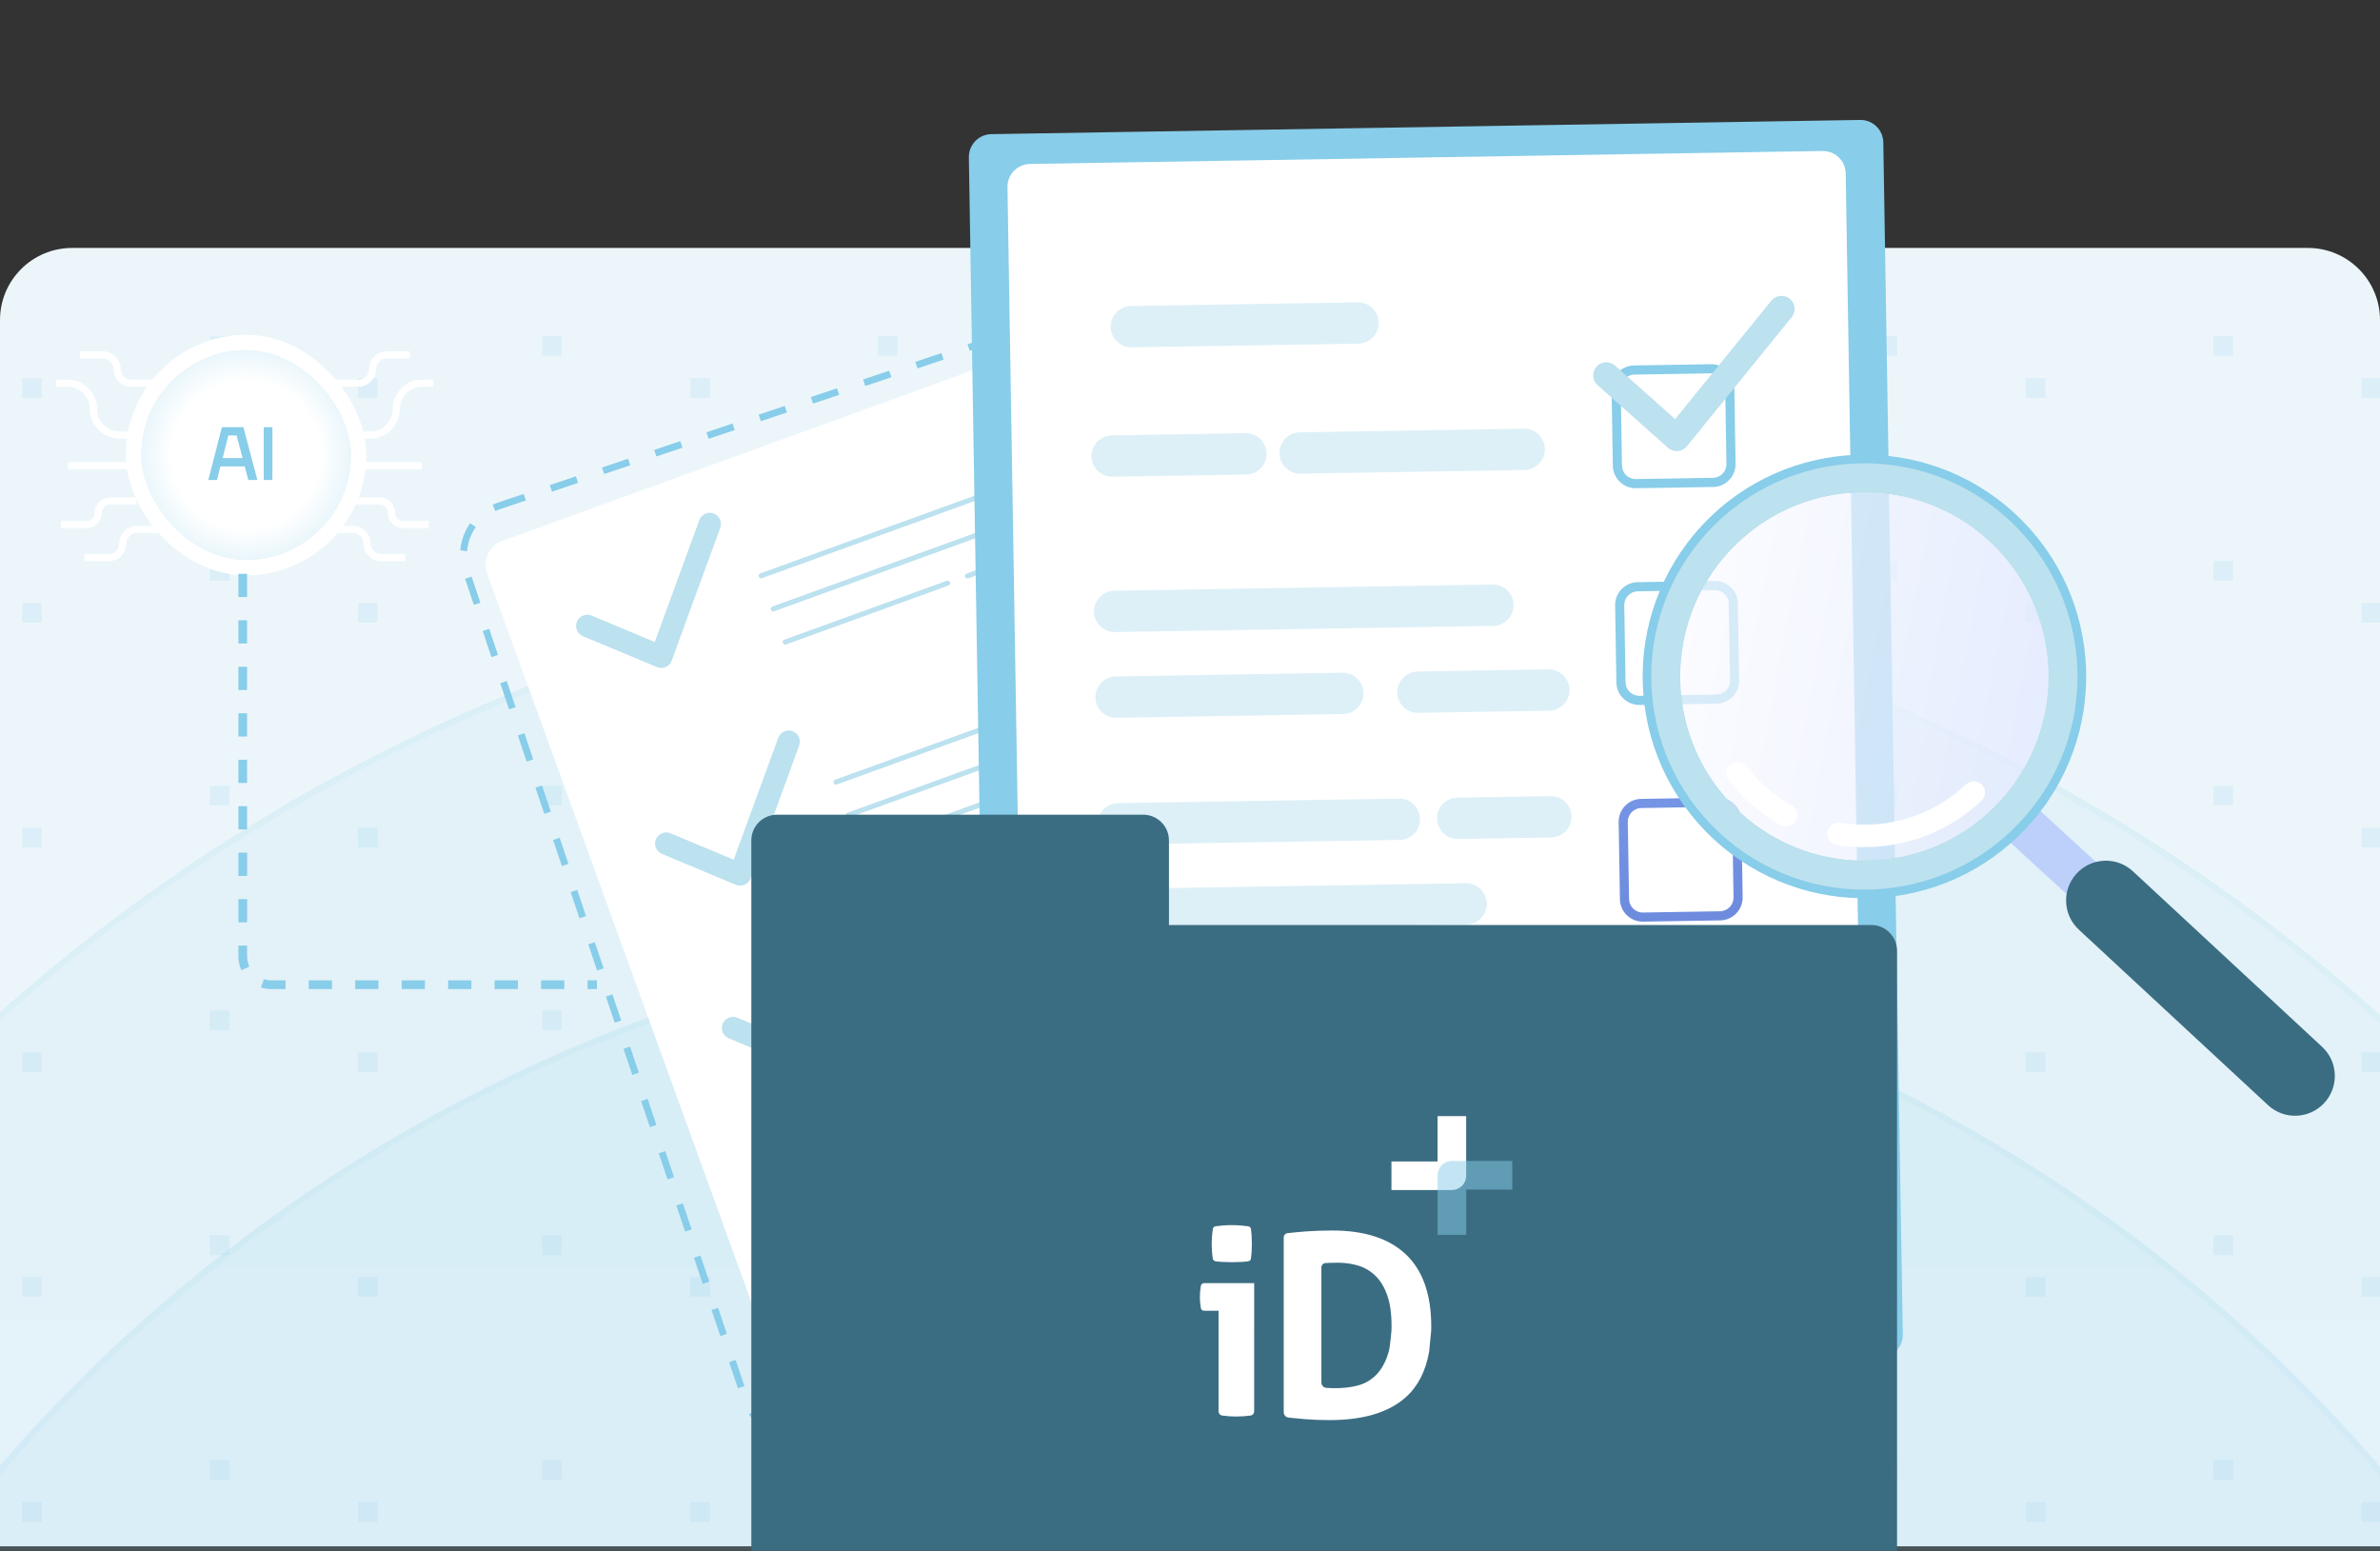 <?xml version="1.0" encoding="UTF-8"?>
<svg xmlns="http://www.w3.org/2000/svg" width="336" height="219" viewBox="0 0 336 219" fill="none">
  <rect x="0" y="0" width="336" height="219" fill="#333333" stroke="none"/>
  <g clip-path="url(#clip0_11857_33179)">
    <path d="M0 45.182C0 39.559 4.559 35 10.182 35H325.818C331.441 35 336 39.559 336 45.182V218.273H0V45.182Z" fill="#ECF6FA"></path>
    <g opacity="0.16" clip-path="url(#clip1_11857_33179)">
      <rect x="3.113" y="53.375" width="2.789" height="2.789" fill="#88CDE9"></rect>
      <rect x="3.113" y="85.102" width="2.789" height="2.789" fill="#88CDE9"></rect>
      <rect x="3.113" y="116.828" width="2.789" height="2.789" fill="#88CDE9"></rect>
      <rect x="3.113" y="148.555" width="2.789" height="2.789" fill="#88CDE9"></rect>
      <rect x="3.113" y="180.281" width="2.789" height="2.789" fill="#88CDE9"></rect>
      <rect x="3.113" y="212.008" width="2.789" height="2.789" fill="#88CDE9"></rect>
      <rect x="29.604" y="47.453" width="2.789" height="2.789" fill="#88CDE9"></rect>
      <rect x="29.604" y="79.18" width="2.789" height="2.789" fill="#88CDE9"></rect>
      <rect x="29.604" y="110.906" width="2.789" height="2.789" fill="#88CDE9"></rect>
      <rect x="29.604" y="142.633" width="2.789" height="2.789" fill="#88CDE9"></rect>
      <rect x="29.604" y="174.359" width="2.789" height="2.789" fill="#88CDE9"></rect>
      <rect x="29.604" y="206.086" width="2.789" height="2.789" fill="#88CDE9"></rect>
      <rect x="50.522" y="53.375" width="2.789" height="2.789" fill="#88CDE9"></rect>
      <rect x="50.522" y="85.102" width="2.789" height="2.789" fill="#88CDE9"></rect>
      <rect x="50.522" y="116.828" width="2.789" height="2.789" fill="#88CDE9"></rect>
      <rect x="50.522" y="148.555" width="2.789" height="2.789" fill="#88CDE9"></rect>
      <rect x="50.522" y="180.281" width="2.789" height="2.789" fill="#88CDE9"></rect>
      <rect x="50.522" y="212.008" width="2.789" height="2.789" fill="#88CDE9"></rect>
      <rect x="76.535" y="47.453" width="2.789" height="2.789" fill="#88CDE9"></rect>
      <rect x="76.535" y="79.18" width="2.789" height="2.789" fill="#88CDE9"></rect>
      <rect x="76.535" y="110.906" width="2.789" height="2.789" fill="#88CDE9"></rect>
      <rect x="76.535" y="142.633" width="2.789" height="2.789" fill="#88CDE9"></rect>
      <rect x="76.535" y="174.359" width="2.789" height="2.789" fill="#88CDE9"></rect>
      <rect x="76.535" y="206.086" width="2.789" height="2.789" fill="#88CDE9"></rect>
      <rect x="97.451" y="53.375" width="2.789" height="2.789" fill="#88CDE9"></rect>
      <rect x="97.451" y="85.102" width="2.789" height="2.789" fill="#88CDE9"></rect>
      <rect x="97.451" y="116.828" width="2.789" height="2.789" fill="#88CDE9"></rect>
      <rect x="97.451" y="148.555" width="2.789" height="2.789" fill="#88CDE9"></rect>
      <rect x="97.451" y="180.281" width="2.789" height="2.789" fill="#88CDE9"></rect>
      <rect x="97.451" y="212.008" width="2.789" height="2.789" fill="#88CDE9"></rect>
      <rect x="123.943" y="47.453" width="2.789" height="2.789" fill="#88CDE9"></rect>
      <rect x="123.943" y="79.18" width="2.789" height="2.789" fill="#88CDE9"></rect>
      <rect x="123.943" y="110.906" width="2.789" height="2.789" fill="#88CDE9"></rect>
      <rect x="123.943" y="142.633" width="2.789" height="2.789" fill="#88CDE9"></rect>
      <rect x="123.943" y="174.359" width="2.789" height="2.789" fill="#88CDE9"></rect>
      <rect x="123.943" y="206.086" width="2.789" height="2.789" fill="#88CDE9"></rect>
      <rect x="144.859" y="53.375" width="2.789" height="2.789" fill="#88CDE9"></rect>
      <rect x="144.859" y="85.102" width="2.789" height="2.789" fill="#88CDE9"></rect>
      <rect x="144.859" y="116.828" width="2.789" height="2.789" fill="#88CDE9"></rect>
      <rect x="144.859" y="148.555" width="2.789" height="2.789" fill="#88CDE9"></rect>
      <rect x="144.859" y="180.281" width="2.789" height="2.789" fill="#88CDE9"></rect>
      <rect x="144.859" y="212.008" width="2.789" height="2.789" fill="#88CDE9"></rect>
      <rect x="170.73" y="47.453" width="2.789" height="2.789" fill="#88CDE9"></rect>
      <rect x="170.73" y="79.18" width="2.789" height="2.789" fill="#88CDE9"></rect>
      <rect x="170.73" y="110.906" width="2.789" height="2.789" fill="#88CDE9"></rect>
      <rect x="170.73" y="142.633" width="2.789" height="2.789" fill="#88CDE9"></rect>
      <rect x="170.73" y="174.359" width="2.789" height="2.789" fill="#88CDE9"></rect>
      <rect x="170.73" y="206.086" width="2.789" height="2.789" fill="#88CDE9"></rect>
      <rect x="191.648" y="53.375" width="2.789" height="2.789" fill="#88CDE9"></rect>
      <rect x="191.648" y="85.102" width="2.789" height="2.789" fill="#88CDE9"></rect>
      <rect x="191.648" y="116.828" width="2.789" height="2.789" fill="#88CDE9"></rect>
      <rect x="191.648" y="148.555" width="2.789" height="2.789" fill="#88CDE9"></rect>
      <rect x="191.648" y="180.281" width="2.789" height="2.789" fill="#88CDE9"></rect>
      <rect x="191.648" y="212.008" width="2.789" height="2.789" fill="#88CDE9"></rect>
      <rect x="218.139" y="47.453" width="2.789" height="2.789" fill="#88CDE9"></rect>
      <rect x="218.139" y="79.18" width="2.789" height="2.789" fill="#88CDE9"></rect>
      <rect x="218.139" y="110.906" width="2.789" height="2.789" fill="#88CDE9"></rect>
      <rect x="218.139" y="142.633" width="2.789" height="2.789" fill="#88CDE9"></rect>
      <rect x="218.139" y="174.359" width="2.789" height="2.789" fill="#88CDE9"></rect>
      <rect x="218.139" y="206.086" width="2.789" height="2.789" fill="#88CDE9"></rect>
      <rect x="239.055" y="53.375" width="2.789" height="2.789" fill="#88CDE9"></rect>
      <rect x="239.055" y="85.102" width="2.789" height="2.789" fill="#88CDE9"></rect>
      <rect x="239.055" y="116.828" width="2.789" height="2.789" fill="#88CDE9"></rect>
      <rect x="239.055" y="148.555" width="2.789" height="2.789" fill="#88CDE9"></rect>
      <rect x="239.055" y="180.281" width="2.789" height="2.789" fill="#88CDE9"></rect>
      <rect x="239.055" y="212.008" width="2.789" height="2.789" fill="#88CDE9"></rect>
      <rect x="265.07" y="47.453" width="2.789" height="2.789" fill="#88CDE9"></rect>
      <rect x="265.07" y="79.18" width="2.789" height="2.789" fill="#88CDE9"></rect>
      <rect x="265.07" y="110.906" width="2.789" height="2.789" fill="#88CDE9"></rect>
      <rect x="265.07" y="142.633" width="2.789" height="2.789" fill="#88CDE9"></rect>
      <rect x="265.07" y="174.359" width="2.789" height="2.789" fill="#88CDE9"></rect>
      <rect x="265.07" y="206.086" width="2.789" height="2.789" fill="#88CDE9"></rect>
      <rect x="285.988" y="53.375" width="2.789" height="2.789" fill="#88CDE9"></rect>
      <rect x="285.988" y="85.102" width="2.789" height="2.789" fill="#88CDE9"></rect>
      <rect x="285.988" y="116.828" width="2.789" height="2.789" fill="#88CDE9"></rect>
      <rect x="285.988" y="148.555" width="2.789" height="2.789" fill="#88CDE9"></rect>
      <rect x="285.988" y="180.281" width="2.789" height="2.789" fill="#88CDE9"></rect>
      <rect x="285.988" y="212.008" width="2.789" height="2.789" fill="#88CDE9"></rect>
      <rect x="312.482" y="47.453" width="2.789" height="2.789" fill="#88CDE9"></rect>
      <rect x="312.482" y="79.18" width="2.789" height="2.789" fill="#88CDE9"></rect>
      <rect x="312.482" y="110.906" width="2.789" height="2.789" fill="#88CDE9"></rect>
      <rect x="312.482" y="142.633" width="2.789" height="2.789" fill="#88CDE9"></rect>
      <rect x="312.482" y="174.359" width="2.789" height="2.789" fill="#88CDE9"></rect>
      <rect x="312.482" y="206.086" width="2.789" height="2.789" fill="#88CDE9"></rect>
      <rect x="333.398" y="53.375" width="2.789" height="2.789" fill="#88CDE9"></rect>
      <rect x="333.398" y="85.102" width="2.789" height="2.789" fill="#88CDE9"></rect>
      <rect x="333.398" y="116.828" width="2.789" height="2.789" fill="#88CDE9"></rect>
      <rect x="333.398" y="148.555" width="2.789" height="2.789" fill="#88CDE9"></rect>
      <rect x="333.398" y="180.281" width="2.789" height="2.789" fill="#88CDE9"></rect>
      <rect x="333.398" y="212.008" width="2.789" height="2.789" fill="#88CDE9"></rect>
    </g>
    <circle cx="167.779" cy="331.279" r="252.279" fill="url(#paint0_linear_11857_33179)" fill-opacity="0.1"></circle>
    <circle cx="167.779" cy="331.279" r="251.851" stroke="url(#paint1_linear_11857_33179)" stroke-opacity="0.12" stroke-width="0.855"></circle>
    <ellipse cx="167.94" cy="351.438" rx="221.771" ry="221.327" fill="url(#paint2_linear_11857_33179)" fill-opacity="0.12"></ellipse>
    <path d="M167.94 130.556C290.177 130.556 389.268 229.449 389.268 351.438C389.267 473.427 290.177 572.32 167.94 572.32C45.704 572.32 -53.387 473.428 -53.387 351.438C-53.387 229.449 45.704 130.556 167.94 130.556Z" stroke="url(#paint3_linear_11857_33179)" stroke-opacity="0.12" stroke-width="0.889"></path>
    <rect x="63.491" y="73.754" width="98.015" height="138.268" rx="7.287" transform="rotate(-18.63 63.491 73.754)" stroke="#88CDE9" stroke-width="0.972" stroke-dasharray="3.89 3.89"></rect>
    <path d="M209.747 168.062C210.418 169.911 209.462 171.951 207.614 172.621L117.642 205.253C115.795 205.923 113.752 204.967 113.082 203.118L68.767 80.925C68.096 79.077 69.051 77.035 70.9 76.365L160.872 43.735C162.72 43.065 164.761 44.02 165.431 45.867L209.747 168.062Z" fill="white"></path>
    <path d="M90.831 85.702C94.194 84.482 97.919 86.225 99.139 89.588C100.358 92.95 98.616 96.677 95.254 97.896C91.892 99.116 88.165 97.371 86.945 94.01C85.725 90.647 87.469 86.92 90.831 85.702ZM90.345 84.363C86.239 85.853 84.117 90.389 85.606 94.495C87.096 98.601 91.632 100.724 95.738 99.234C99.845 97.745 101.967 93.208 100.478 89.101C98.989 84.996 94.452 82.874 90.345 84.363Z" fill="white"></path>
    <path d="M101.393 114.824C104.755 113.605 108.483 115.35 109.702 118.712C110.921 122.075 109.178 125.802 105.816 127.021C102.454 128.24 98.727 126.496 97.507 123.135C96.288 119.773 98.031 116.046 101.393 114.824ZM100.907 113.489C96.8 114.977 94.679 119.514 96.168 123.62C97.658 127.728 102.194 129.849 106.301 128.36C110.408 126.87 112.53 122.335 111.04 118.226C109.551 114.12 105.015 111.998 100.907 113.489Z" fill="white"></path>
    <path d="M110.979 141.182C114.342 139.962 118.068 141.706 119.288 145.067C120.508 148.43 118.765 152.158 115.402 153.376C112.04 154.596 108.313 152.852 107.094 149.492C105.874 146.13 107.617 142.402 110.979 141.182ZM110.494 139.845C106.387 141.333 104.265 145.869 105.754 149.976C107.244 154.084 111.78 156.205 115.887 154.717C119.993 153.227 122.115 148.691 120.626 144.582C119.137 140.476 114.601 138.355 110.494 139.845Z" fill="white"></path>
    <path d="M120.515 167.556C123.877 166.337 127.604 168.081 128.824 171.442C130.043 174.804 128.301 178.533 124.937 179.751C121.575 180.969 117.849 179.226 116.629 175.866C115.41 172.502 117.152 168.775 120.515 167.556ZM120.03 166.217C115.922 167.707 113.801 172.244 115.29 176.349C116.78 180.457 121.317 182.578 125.423 181.089C129.529 179.601 131.65 175.064 130.163 170.956C128.673 166.85 124.136 164.727 120.03 166.217Z" fill="white"></path>
    <path d="M107.581 81.611L159.012 62.959C159.197 62.893 159.291 62.688 159.224 62.503C159.158 62.318 158.954 62.223 158.77 62.291L107.338 80.942C107.154 81.009 107.057 81.213 107.125 81.398C107.193 81.584 107.397 81.679 107.581 81.611Z" fill="#BCE1EF"></path>
    <path d="M109.277 86.289L157.3 68.873C157.485 68.806 157.579 68.602 157.514 68.417C157.446 68.231 157.242 68.137 157.056 68.204L109.034 85.62C108.85 85.687 108.754 85.891 108.821 86.076C108.887 86.262 109.092 86.357 109.277 86.289Z" fill="#BCE1EF"></path>
    <path d="M110.973 90.969L133.899 82.653C134.084 82.587 134.18 82.382 134.112 82.198C134.046 82.012 133.842 81.917 133.657 81.985L110.73 90.298C110.545 90.366 110.449 90.571 110.516 90.755C110.584 90.939 110.788 91.035 110.973 90.969Z" fill="#BCE1EF"></path>
    <path d="M136.449 80.972C136.264 81.04 136.17 81.243 136.236 81.427C136.303 81.613 136.507 81.708 136.692 81.641L150.635 76.584C150.82 76.517 150.914 76.313 150.847 76.127C150.781 75.943 150.577 75.847 150.393 75.915L136.449 80.972Z" fill="#BCE1EF"></path>
    <path d="M118.145 110.735L157.803 96.353C157.986 96.286 158.082 96.081 158.014 95.896C157.949 95.711 157.745 95.616 157.558 95.683L117.902 110.067C117.717 110.132 117.621 110.337 117.688 110.52C117.755 110.707 117.959 110.803 118.145 110.735Z" fill="#BCE1EF"></path>
    <path d="M119.837 115.415L152.523 103.56C152.708 103.494 152.804 103.289 152.736 103.104C152.67 102.921 152.465 102.825 152.281 102.89L119.594 114.745C119.41 114.813 119.314 115.016 119.38 115.201C119.448 115.386 119.652 115.482 119.837 115.415Z" fill="#BCE1EF"></path>
    <path d="M121.539 120.091L144.466 111.776C144.651 111.707 144.745 111.503 144.68 111.319C144.612 111.135 144.408 111.04 144.224 111.106L121.296 119.421C121.111 119.489 121.015 119.692 121.083 119.877C121.149 120.062 121.354 120.157 121.539 120.091Z" fill="#BCE1EF"></path>
    <path d="M170.276 102.035C170.21 101.85 170.006 101.754 169.821 101.821L147.01 110.094C146.825 110.162 146.729 110.364 146.797 110.551C146.863 110.734 147.068 110.83 147.253 110.763L170.063 102.49C170.249 102.424 170.343 102.219 170.276 102.035Z" fill="#BCE1EF"></path>
    <path d="M154.742 102.375C154.808 102.56 155.013 102.657 155.198 102.589L173.858 95.821C174.043 95.755 174.139 95.551 174.071 95.366C174.005 95.181 173.8 95.086 173.616 95.154L154.955 101.92C154.77 101.988 154.675 102.19 154.742 102.375Z" fill="#BCE1EF"></path>
    <path d="M127.703 137.102L161.986 124.668C162.17 124.601 162.267 124.398 162.199 124.213C162.131 124.027 161.927 123.932 161.743 124L127.459 136.433C127.275 136.5 127.179 136.703 127.246 136.889C127.314 137.073 127.518 137.17 127.703 137.102Z" fill="#BCE1EF"></path>
    <path d="M129.402 141.779L177.424 124.363C177.609 124.295 177.703 124.09 177.637 123.905C177.57 123.721 177.366 123.626 177.181 123.692L129.158 141.11C128.973 141.176 128.878 141.382 128.945 141.566C129.012 141.752 129.216 141.845 129.402 141.779Z" fill="#BCE1EF"></path>
    <path d="M131.101 146.455L154.029 138.14C154.214 138.074 154.309 137.868 154.242 137.685C154.175 137.499 153.971 137.404 153.787 137.471L130.858 145.787C130.674 145.853 130.578 146.058 130.645 146.242C130.712 146.426 130.917 146.523 131.101 146.455Z" fill="#BCE1EF"></path>
    <path d="M165.164 123.514L179.139 118.448C179.323 118.381 179.418 118.176 179.351 117.992C179.284 117.807 179.081 117.711 178.896 117.779L164.922 122.846C164.737 122.913 164.642 123.117 164.708 123.301C164.776 123.487 164.982 123.582 165.164 123.514Z" fill="#BCE1EF"></path>
    <path d="M137.265 163.466L159.325 155.467C159.51 155.398 159.605 155.195 159.538 155.011C159.471 154.825 159.267 154.73 159.083 154.797L137.023 162.797C136.838 162.864 136.743 163.068 136.81 163.253C136.876 163.438 137.081 163.532 137.265 163.466Z" fill="#BCE1EF"></path>
    <path d="M138.965 168.144L172.689 155.913C172.872 155.847 172.968 155.643 172.901 155.457C172.833 155.274 172.63 155.178 172.446 155.245L138.723 167.474C138.538 167.543 138.444 167.746 138.509 167.93C138.577 168.116 138.781 168.211 138.965 168.144Z" fill="#BCE1EF"></path>
    <path d="M160.245 164.962L140.417 172.152C140.233 172.22 140.137 172.425 140.203 172.608C140.271 172.793 140.474 172.889 140.659 172.822L160.488 165.63C160.673 165.562 160.769 165.36 160.702 165.175C160.634 164.99 160.429 164.895 160.245 164.962Z" fill="#BCE1EF"></path>
    <path d="M188.945 154.554L166.133 162.826C165.948 162.894 165.853 163.098 165.919 163.283C165.987 163.467 166.191 163.564 166.376 163.496L189.187 155.223C189.37 155.155 189.466 154.952 189.4 154.767C189.332 154.581 189.129 154.486 188.945 154.554Z" fill="#BCE1EF"></path>
    <path d="M191.046 143.206L162.741 153.471C162.556 153.539 162.459 153.741 162.526 153.928C162.594 154.11 162.798 154.208 162.983 154.14L191.289 143.874C191.473 143.808 191.57 143.604 191.502 143.418C191.435 143.233 191.231 143.138 191.046 143.206Z" fill="#BCE1EF"></path>
    <path d="M192.741 147.884L174.159 154.622C173.974 154.689 173.878 154.895 173.945 155.078C174.014 155.264 174.216 155.36 174.402 155.293L192.984 148.554C193.169 148.486 193.264 148.282 193.197 148.097C193.129 147.912 192.926 147.816 192.741 147.884Z" fill="#BCE1EF"></path>
    <path d="M105.033 124.92C104.662 125.055 104.254 125.046 103.889 124.894L93.445 120.532C92.643 120.199 92.265 119.275 92.599 118.474C92.933 117.671 93.856 117.293 94.658 117.628L103.582 121.354L109.87 104.151C110.168 103.334 111.072 102.916 111.89 103.212C112.706 103.512 113.126 104.415 112.828 105.233L105.974 123.982C105.826 124.385 105.519 124.713 105.126 124.884C105.096 124.896 105.063 124.909 105.033 124.92Z" fill="#BCE1EF"></path>
    <path d="M93.886 94.192C93.516 94.326 93.107 94.317 92.743 94.165L82.298 89.805C81.496 89.469 81.118 88.546 81.453 87.745C81.788 86.942 82.711 86.564 83.513 86.898L92.436 90.625L98.725 73.422C99.023 72.605 99.927 72.185 100.744 72.484C101.56 72.783 101.98 73.686 101.682 74.503L94.828 93.253C94.68 93.656 94.374 93.982 93.98 94.154C93.95 94.167 93.917 94.18 93.886 94.192Z" fill="#BCE1EF"></path>
    <path d="M114.468 150.951C114.097 151.085 113.69 151.075 113.325 150.924L102.881 146.563C102.078 146.228 101.7 145.306 102.034 144.504C102.369 143.702 103.291 143.323 104.093 143.657L113.017 147.384L119.306 130.18C119.605 129.365 120.508 128.946 121.325 129.242C122.141 129.542 122.562 130.445 122.262 131.263L115.409 150.012C115.261 150.415 114.955 150.743 114.561 150.914C114.531 150.927 114.499 150.94 114.468 150.951Z" fill="#BCE1EF"></path>
    <path d="M123.695 176.385C123.324 176.521 122.917 176.51 122.552 176.358L112.107 171.998C111.305 171.664 110.927 170.741 111.261 169.939C111.596 169.136 112.52 168.759 113.321 169.091L122.245 172.818L128.533 155.617C128.832 154.8 129.735 154.379 130.552 154.678C131.369 154.976 131.789 155.88 131.491 156.696L124.637 175.446C124.489 175.85 124.183 176.176 123.788 176.349C123.758 176.362 123.727 176.376 123.695 176.385Z" fill="#BCE1EF"></path>
    <path d="M268.629 188.376C268.659 190.157 267.239 191.623 265.458 191.652L142.808 193.657C141.027 193.687 139.559 192.267 139.531 190.486L136.78 22.212C136.751 20.431 138.172 18.964 139.952 18.935L262.602 16.93C264.383 16.901 265.85 18.321 265.879 20.102L268.629 188.376Z" fill="#88CDE9"></path>
    <path d="M263.027 174.749C263.056 176.53 261.636 177.996 259.855 178.026L147.965 179.855C146.184 179.883 144.717 178.464 144.688 176.683L142.232 26.418C142.203 24.638 143.623 23.171 145.404 23.142L257.294 21.313C259.074 21.284 260.541 22.704 260.57 24.484L263.027 174.749Z" fill="white"></path>
    <g opacity="0.5">
      <path d="M194.642 45.543C194.668 47.156 193.384 48.483 191.773 48.51L159.765 49.033C158.153 49.059 156.826 47.774 156.8 46.162C156.773 44.551 158.058 43.224 159.669 43.197L191.676 42.674C193.289 42.647 194.616 43.932 194.642 45.543Z" fill="#BCE1EF"></path>
      <path d="M178.815 64.021C178.841 65.632 177.556 66.959 175.945 66.986L157.052 67.295C155.44 67.321 154.112 66.036 154.086 64.425C154.06 62.813 155.345 61.486 156.957 61.459L175.849 61.15C177.461 61.124 178.788 62.409 178.815 64.021Z" fill="#BCE1EF"></path>
      <path d="M218.104 63.379C218.13 64.99 216.845 66.317 215.234 66.344L183.596 66.861C181.984 66.887 180.656 65.603 180.629 63.991C180.603 62.379 181.888 61.052 183.5 61.026L215.139 60.509C216.75 60.482 218.078 61.767 218.104 63.379Z" fill="#BCE1EF"></path>
      <path d="M213.687 85.383C213.713 86.995 212.428 88.322 210.817 88.348L157.414 89.221C155.801 89.247 154.474 87.962 154.447 86.351C154.421 84.739 155.706 83.412 157.318 83.385L210.722 82.513C212.333 82.487 213.661 83.771 213.687 85.383Z" fill="#BCE1EF"></path>
      <path d="M192.49 97.831C192.516 99.443 191.231 100.77 189.62 100.796L157.613 101.32C156.002 101.346 154.673 100.062 154.647 98.45C154.621 96.838 155.907 95.511 157.518 95.484L189.525 94.961C191.136 94.935 192.463 96.219 192.49 97.831Z" fill="#BCE1EF"></path>
      <path d="M221.579 97.356C221.606 98.967 220.319 100.295 218.708 100.321L200.23 100.624C198.618 100.65 197.291 99.365 197.264 97.754C197.238 96.142 198.523 94.814 200.134 94.788L218.613 94.486C220.225 94.46 221.553 95.744 221.579 97.356Z" fill="#BCE1EF"></path>
      <path d="M200.475 115.596C200.501 117.208 199.216 118.536 197.605 118.562L157.907 119.211C156.295 119.237 154.967 117.952 154.941 116.34C154.914 114.728 156.2 113.401 157.811 113.375L197.51 112.726C199.121 112.7 200.448 113.985 200.475 115.596Z" fill="#BCE1EF"></path>
      <path d="M221.871 115.247C221.898 116.859 220.612 118.187 219.001 118.213L205.843 118.429C204.232 118.455 202.903 117.17 202.877 115.559C202.851 113.947 204.136 112.619 205.748 112.593L218.905 112.378C220.517 112.351 221.845 113.636 221.871 115.247Z" fill="#BCE1EF"></path>
      <path d="M209.908 127.543C209.934 129.155 208.649 130.482 207.039 130.508L158.1 131.308C156.488 131.334 155.16 130.05 155.133 128.438C155.107 126.827 156.393 125.499 158.004 125.473L206.943 124.673C208.554 124.647 209.882 125.932 209.908 127.543Z" fill="#BCE1EF"></path>
      <path d="M188.143 145.795C188.169 147.408 186.884 148.735 185.273 148.761L158.394 149.2C156.782 149.227 155.454 147.941 155.428 146.33C155.402 144.718 156.687 143.39 158.299 143.364L185.178 142.925C186.789 142.899 188.116 144.183 188.143 145.795Z" fill="#BCE1EF"></path>
      <path d="M223.79 145.212C223.816 146.824 222.531 148.152 220.919 148.178L192.877 148.636C191.266 148.662 189.937 147.378 189.911 145.766C189.885 144.155 191.171 142.827 192.782 142.801L220.824 142.343C222.436 142.317 223.764 143.601 223.79 145.212Z" fill="#BCE1EF"></path>
      <path d="M180.454 158.021C180.48 159.634 179.195 160.962 177.584 160.988L158.593 161.298C156.982 161.324 155.653 160.04 155.627 158.427C155.601 156.816 156.887 155.489 158.498 155.463L177.488 155.153C179.1 155.126 180.428 156.41 180.454 158.021Z" fill="#BCE1EF"></path>
    </g>
    <path d="M241.59 52.7C242.657 52.682 243.539 53.535 243.556 54.602L243.734 65.484C243.752 66.551 242.898 67.433 241.831 67.45L230.95 67.628C229.883 67.646 229.001 66.793 228.984 65.725L228.806 54.845C228.788 53.778 229.642 52.896 230.708 52.878L241.59 52.7ZM241.569 51.41L230.688 51.588C228.908 51.617 227.487 53.084 227.516 54.865L227.694 65.746C227.723 67.526 229.191 68.947 230.971 68.918L241.852 68.74C243.632 68.711 245.053 67.243 245.024 65.463L244.846 54.582C244.817 52.801 243.35 51.381 241.569 51.41Z" fill="#88CDE9"></path>
    <path d="M242.092 83.291C243.159 83.274 244.041 84.127 244.058 85.194L244.237 96.075C244.254 97.142 243.4 98.024 242.334 98.041L231.452 98.219C230.385 98.236 229.503 97.383 229.486 96.316L229.308 85.434C229.29 84.368 230.144 83.486 231.211 83.468L242.092 83.291ZM242.07 82.002L231.19 82.179C229.409 82.209 227.989 83.676 228.018 85.457L228.196 96.338C228.225 98.119 229.693 99.539 231.473 99.51L242.354 99.331C244.134 99.303 245.554 97.835 245.525 96.055L245.348 85.173C245.319 83.393 243.852 81.973 242.07 82.002Z" fill="#88CDE9"></path>
    <path d="M242.591 113.883C243.658 113.866 244.539 114.719 244.557 115.786L244.734 126.667C244.752 127.734 243.898 128.616 242.832 128.633L231.951 128.811C230.884 128.829 230.002 127.975 229.984 126.908L229.806 116.027C229.789 114.96 230.643 114.078 231.71 114.061L242.591 113.883ZM242.569 112.594L231.688 112.771C229.908 112.8 228.487 114.268 228.516 116.048L228.694 126.929C228.723 128.709 230.191 130.129 231.971 130.099L242.852 129.922C244.632 129.893 246.053 128.426 246.023 126.645L245.846 115.764C245.817 113.985 244.349 112.564 242.569 112.594Z" fill="url(#paint4_linear_11857_33179)"></path>
    <path d="M243.088 144.474C244.154 144.458 245.036 145.31 245.054 146.377L245.232 157.259C245.249 158.326 244.395 159.208 243.329 159.225L232.448 159.403C231.381 159.42 230.499 158.567 230.482 157.5L230.304 146.619C230.287 145.553 231.14 144.67 232.208 144.653L243.088 144.474ZM243.066 143.186L232.186 143.363C230.405 143.392 228.985 144.859 229.014 146.641L229.192 157.521C229.22 159.301 230.689 160.723 232.469 160.693L243.35 160.516C245.13 160.486 246.551 159.018 246.522 157.239L246.344 146.357C246.315 144.576 244.847 143.156 243.066 143.186Z" fill="url(#paint5_linear_11857_33179)"></path>
    <path d="M236.741 63.68C236.279 63.687 235.829 63.521 235.481 63.212L225.54 54.367C224.777 53.688 224.709 52.519 225.388 51.755C226.067 50.991 227.237 50.924 228.001 51.602L236.495 59.16L250.067 42.445C250.712 41.651 251.876 41.532 252.671 42.175C253.464 42.82 253.585 43.985 252.941 44.778L238.147 62.996C237.829 63.388 237.363 63.633 236.86 63.675C236.82 63.678 236.78 63.678 236.741 63.68Z" fill="#BCE1EF"></path>
    <path d="M238.286 158.022C237.824 158.028 237.373 157.862 237.025 157.555L227.086 148.71C226.321 148.031 226.254 146.86 226.933 146.096C227.613 145.334 228.782 145.265 229.545 145.945L238.039 153.501L251.612 136.787C252.257 135.992 253.421 135.872 254.216 136.516C255.009 137.161 255.13 138.326 254.486 139.119L239.692 157.338C239.373 157.73 238.908 157.973 238.404 158.015C238.364 158.019 238.325 158.02 238.286 158.022Z" fill="#BCE1EF"></path>
    <path d="M264.18 130.574H165.03V118.639C165.03 116.629 163.401 115 161.39 115H109.71C107.7 115 106.07 116.629 106.07 118.639V218.36C106.07 220.371 107.7 222 109.71 222H126.146H161.39H264.18C266.19 222 267.819 220.371 267.819 218.36V134.214C267.819 132.203 266.19 130.574 264.18 130.574Z" fill="#3B6D82"></path>
    <g clip-path="url(#clip2_11857_33179)">
      <path d="M204.967 167.983H196.441V163.946H202.944V157.556H206.99V165.964C206.99 167.079 206.085 167.983 204.967 167.983Z" fill="white"></path>
      <path opacity="0.5" d="M206.996 174.308H202.949V165.899C202.949 164.785 203.855 163.881 204.973 163.881H213.498V167.918H206.996V174.308Z" fill="#88CDE9"></path>
      <path d="M171.598 178.039C171.916 178.083 172.255 178.115 172.613 178.133C173.095 178.157 173.529 178.169 173.915 178.169C174.324 178.169 174.764 178.157 175.234 178.133C175.58 178.115 175.909 178.085 176.223 178.04C176.423 178.013 176.578 177.855 176.607 177.654C176.65 177.357 176.68 177.06 176.698 176.761C176.722 176.353 176.734 175.956 176.734 175.571C176.734 175.162 176.722 174.76 176.698 174.363C176.68 174.073 176.65 173.78 176.607 173.484C176.578 173.286 176.426 173.13 176.227 173.102C175.91 173.055 175.573 173.019 175.216 172.991C174.733 172.955 174.287 172.938 173.878 172.938C173.493 172.938 173.065 172.955 172.595 172.991C172.248 173.018 171.916 173.055 171.602 173.101C171.409 173.129 171.253 173.277 171.224 173.469C171.114 174.197 171.059 174.897 171.059 175.57C171.059 176.242 171.114 176.963 171.223 177.674C171.253 177.864 171.406 178.01 171.598 178.038V178.039Z" fill="white"></path>
      <path d="M177.06 187.818V181.127H169.969C169.755 181.127 169.575 181.28 169.536 181.49C169.443 181.998 169.395 182.515 169.395 183.039C169.395 183.352 169.413 183.683 169.449 184.031C169.471 184.247 169.5 184.456 169.536 184.658C169.575 184.87 169.76 185.024 169.976 185.024H172.033V199.243C172.033 199.53 172.246 199.776 172.532 199.816C173.22 199.909 173.886 199.957 174.527 199.957C175.169 199.957 175.865 199.91 176.557 199.817C176.844 199.779 177.058 199.533 177.058 199.244V187.82L177.06 187.818Z" fill="white"></path>
      <path d="M198.497 177.088C196.122 174.829 192.657 173.697 188.101 173.697C186.751 173.697 185.522 173.739 184.414 173.823C183.502 173.893 182.624 173.974 181.778 174.068C181.467 174.102 181.232 174.366 181.232 174.678V190.813V199.354C181.232 199.74 181.523 200.062 181.908 200.104C182.699 200.192 183.498 200.267 184.306 200.333C185.342 200.417 186.476 200.459 187.705 200.459C192.453 200.459 196.032 199.39 198.443 197.249C200.165 195.718 201.27 193.573 201.761 190.812L202.052 187.819C202.057 187.634 202.059 187.447 202.059 187.258C202.059 182.738 200.872 179.347 198.498 177.086L198.497 177.088ZM195.839 191.48C195.429 192.61 194.874 193.512 194.176 194.185C193.477 194.859 192.651 195.322 191.7 195.573C190.747 195.826 189.717 195.952 188.608 195.952C188.127 195.952 187.717 195.94 187.379 195.916C187.334 195.913 187.29 195.91 187.247 195.907C186.853 195.878 186.548 195.548 186.548 195.154V178.903C186.548 178.582 186.794 178.313 187.115 178.291C187.305 178.276 187.508 178.267 187.723 178.261C188.169 178.249 188.56 178.243 188.898 178.243C189.911 178.243 190.868 178.382 191.772 178.657C192.675 178.934 193.477 179.409 194.176 180.083C194.875 180.756 195.429 181.67 195.839 182.824C196.249 183.978 196.454 185.422 196.454 187.153C196.454 187.38 196.45 187.603 196.443 187.82C196.443 187.82 196.256 190.15 196.047 190.816C195.984 191.049 195.916 191.27 195.839 191.481V191.48Z" fill="white"></path>
    </g>
    <rect x="18.851" y="48.347" width="31.779" height="31.779" rx="15.889" stroke="white" stroke-width="2.163"></rect>
    <rect x="19.933" y="49.429" width="29.616" height="29.616" rx="14.808" fill="url(#paint6_radial_11857_33179)"></rect>
    <path d="M31.328 60.297H34.363L36.333 67.751H35.055L34.544 65.834H31.115L30.635 67.751H29.411L31.328 60.297ZM34.245 64.663L33.404 61.468H32.233L31.434 64.663H34.245ZM37.234 60.297H38.459V67.751H37.234V60.297Z" fill="#88CDE9"></path>
    <path d="M18.267 65.734H9.614" stroke="white" stroke-width="0.998"></path>
    <path d="M18.598 61.408H16.861C14.84 61.408 13.201 59.769 13.201 57.748V57.748C13.201 55.726 11.562 54.087 9.54 54.087H7.949" stroke="white" stroke-width="0.998"></path>
    <path d="M19.266 70.727H15.533C14.614 70.727 13.869 71.472 13.869 72.391V72.391C13.869 73.31 13.124 74.055 12.205 74.055H8.617" stroke="white" stroke-width="0.998"></path>
    <path d="M21.928 54.087H18.528C17.425 54.087 16.531 53.193 16.531 52.09V52.09C16.531 50.988 15.637 50.094 14.534 50.094H11.279" stroke="white" stroke-width="0.998"></path>
    <path d="M11.941 78.713H15.341C16.444 78.713 17.338 77.819 17.338 76.716V76.716C17.338 75.614 18.232 74.72 19.335 74.72H22.59" stroke="white" stroke-width="0.998"></path>
    <path d="M50.88 65.735H59.532" stroke="white" stroke-width="0.998"></path>
    <path d="M50.546 61.408H52.283C54.305 61.408 55.944 59.769 55.944 57.748V57.748C55.944 55.726 57.583 54.087 59.604 54.087H61.195" stroke="white" stroke-width="0.998"></path>
    <path d="M49.878 70.726H53.612C54.531 70.726 55.276 71.471 55.276 72.39V72.39C55.276 73.309 56.021 74.054 56.94 74.054H60.527" stroke="white" stroke-width="0.998"></path>
    <path d="M47.217 54.087H50.618C51.721 54.087 52.615 53.193 52.615 52.09V52.09C52.615 50.988 53.508 50.094 54.611 50.094H57.866" stroke="white" stroke-width="0.998"></path>
    <path d="M57.203 78.713H53.802C52.699 78.713 51.805 77.819 51.805 76.716V76.716C51.805 75.614 50.911 74.72 49.809 74.72H46.554" stroke="white" stroke-width="0.998"></path>
    <path d="M34.27 81V135C34.27 137.209 36.06 139 38.27 139H84.269" stroke="#88CDE9" stroke-width="1.231" stroke-dasharray="3.28 3.28"></path>
    <path d="M296.454 130.503L300.623 126.007L284.821 111.513L280.651 116.009L296.454 130.503Z" fill="#BDD0FB"></path>
    <path opacity="0.5" d="M282.736 113.76L280.651 116.009L296.454 130.503L298.538 128.254L282.736 113.76Z" fill="#BDD0FB"></path>
    <path d="M320.191 156.001C322.464 158.11 326.017 157.976 328.126 155.702C330.235 153.428 330.102 149.876 327.828 147.767L301.119 122.993C298.844 120.884 295.292 121.018 293.183 123.291C291.074 125.566 291.207 129.119 293.481 131.228L320.191 156.001Z" fill="#3B6D82"></path>
    <path d="M241.922 118.445C254.6 130.204 274.409 129.459 286.168 116.782C297.926 104.103 297.182 84.294 284.504 72.536C271.826 60.777 252.016 61.522 240.258 74.199C228.499 86.877 229.244 106.686 241.922 118.445ZM244.15 77.808C253.915 67.279 270.367 66.661 280.895 76.427C291.424 86.192 292.042 102.644 282.276 113.172C272.511 123.7 256.059 124.32 245.531 114.554C235.001 104.788 234.384 88.336 244.15 77.808Z" fill="#88CDE9"></path>
    <path d="M242.744 117.553C254.929 128.854 273.968 128.138 285.27 115.953C296.572 103.769 295.856 84.73 283.671 73.428C271.487 62.126 252.447 62.842 241.146 75.027C229.844 87.212 230.559 106.251 242.744 117.553ZM244.144 77.808C253.91 67.279 270.361 66.661 280.89 76.426C291.418 86.192 292.037 102.644 282.271 113.171C272.505 123.7 256.054 124.32 245.526 114.553C234.996 104.788 234.379 88.336 244.144 77.808Z" fill="#BCE1EF"></path>
    <path opacity="0.7" d="M245.532 114.554C256.06 124.32 272.511 123.7 282.277 113.171C292.042 102.644 291.424 86.192 280.896 76.426C270.367 66.661 253.915 67.279 244.15 77.808C234.384 88.336 235.002 104.788 245.532 114.554Z" fill="url(#paint7_linear_11857_33179)"></path>
    <path d="M279.804 110.783C280.404 111.419 280.375 112.42 279.739 113.021C275.197 117.304 269.247 119.633 262.984 119.578C261.753 119.567 260.515 119.461 259.303 119.262C258.44 119.12 257.857 118.306 257.998 117.443C258.028 117.256 258.092 117.08 258.18 116.923C258.497 116.361 259.142 116.027 259.816 116.138C260.867 116.311 261.943 116.404 263.011 116.413C268.453 116.46 273.623 114.438 277.566 110.718C278.203 110.118 279.205 110.147 279.804 110.783Z" fill="white"></path>
    <path d="M252.948 113.716C253.71 114.144 253.978 115.11 253.55 115.872C253.12 116.633 252.156 116.903 251.394 116.473C248.499 114.843 246.022 112.684 244.029 110.058C243.636 109.54 243.612 108.857 243.911 108.324C244.015 108.141 244.156 107.975 244.334 107.841C245.03 107.312 246.024 107.449 246.552 108.146C248.281 110.424 250.432 112.298 252.948 113.716Z" fill="white"></path>
  </g>
  <defs>
    <linearGradient id="paint0_linear_11857_33179" x1="167.779" y1="79" x2="167.779" y2="644.999" gradientUnits="userSpaceOnUse">
      <stop stop-color="#88CDE9"></stop>
      <stop offset="1" stop-color="#ECF6FA"></stop>
    </linearGradient>
    <linearGradient id="paint1_linear_11857_33179" x1="167.779" y1="-158.018" x2="167.779" y2="999.741" gradientUnits="userSpaceOnUse">
      <stop stop-color="#88CDE9"></stop>
      <stop offset="1" stop-color="#ECF6FA"></stop>
    </linearGradient>
    <linearGradient id="paint2_linear_11857_33179" x1="167.94" y1="130.111" x2="167.94" y2="626.668" gradientUnits="userSpaceOnUse">
      <stop stop-color="#88CDE9"></stop>
      <stop offset="1" stop-color="#ECF6FA"></stop>
    </linearGradient>
    <linearGradient id="paint3_linear_11857_33179" x1="167.94" y1="-77.827" x2="167.94" y2="937.887" gradientUnits="userSpaceOnUse">
      <stop stop-color="#88CDE9"></stop>
      <stop offset="1" stop-color="#ECF6FA"></stop>
    </linearGradient>
    <linearGradient id="paint4_linear_11857_33179" x1="237.596" y1="141.326" x2="236.109" y2="50.136" gradientUnits="userSpaceOnUse">
      <stop stop-color="#6986D9"></stop>
      <stop offset="1" stop-color="#8FB3FF"></stop>
    </linearGradient>
    <linearGradient id="paint5_linear_11857_33179" x1="237.595" y1="141.327" x2="236.108" y2="50.131" gradientUnits="userSpaceOnUse">
      <stop stop-color="#6986D9"></stop>
      <stop offset="1" stop-color="#8FB3FF"></stop>
    </linearGradient>
    <radialGradient id="paint6_radial_11857_33179" cx="0" cy="0" r="1" gradientUnits="userSpaceOnUse" gradientTransform="translate(34.74 64.237) rotate(90) scale(22.181)">
      <stop offset="0.471" stop-color="white"></stop>
      <stop offset="1" stop-color="#C5E7F5"></stop>
    </radialGradient>
    <linearGradient id="paint7_linear_11857_33179" x1="225.068" y1="88.153" x2="296.518" y2="101.896" gradientUnits="userSpaceOnUse">
      <stop offset="0.015" stop-color="white"></stop>
      <stop offset="0.999" stop-color="#E1E7FF"></stop>
    </linearGradient>
    <clipPath id="clip0_11857_33179">
      <rect width="336" height="218.909" fill="white"></rect>
    </clipPath>
    <clipPath id="clip1_11857_33179">
      <rect width="336" height="183" fill="white" transform="translate(0 35)"></rect>
    </clipPath>
    <clipPath id="clip2_11857_33179">
      <rect width="46.758" height="43.998" fill="white" transform="translate(168.041 157.036)"></rect>
    </clipPath>
  </defs>
</svg>
